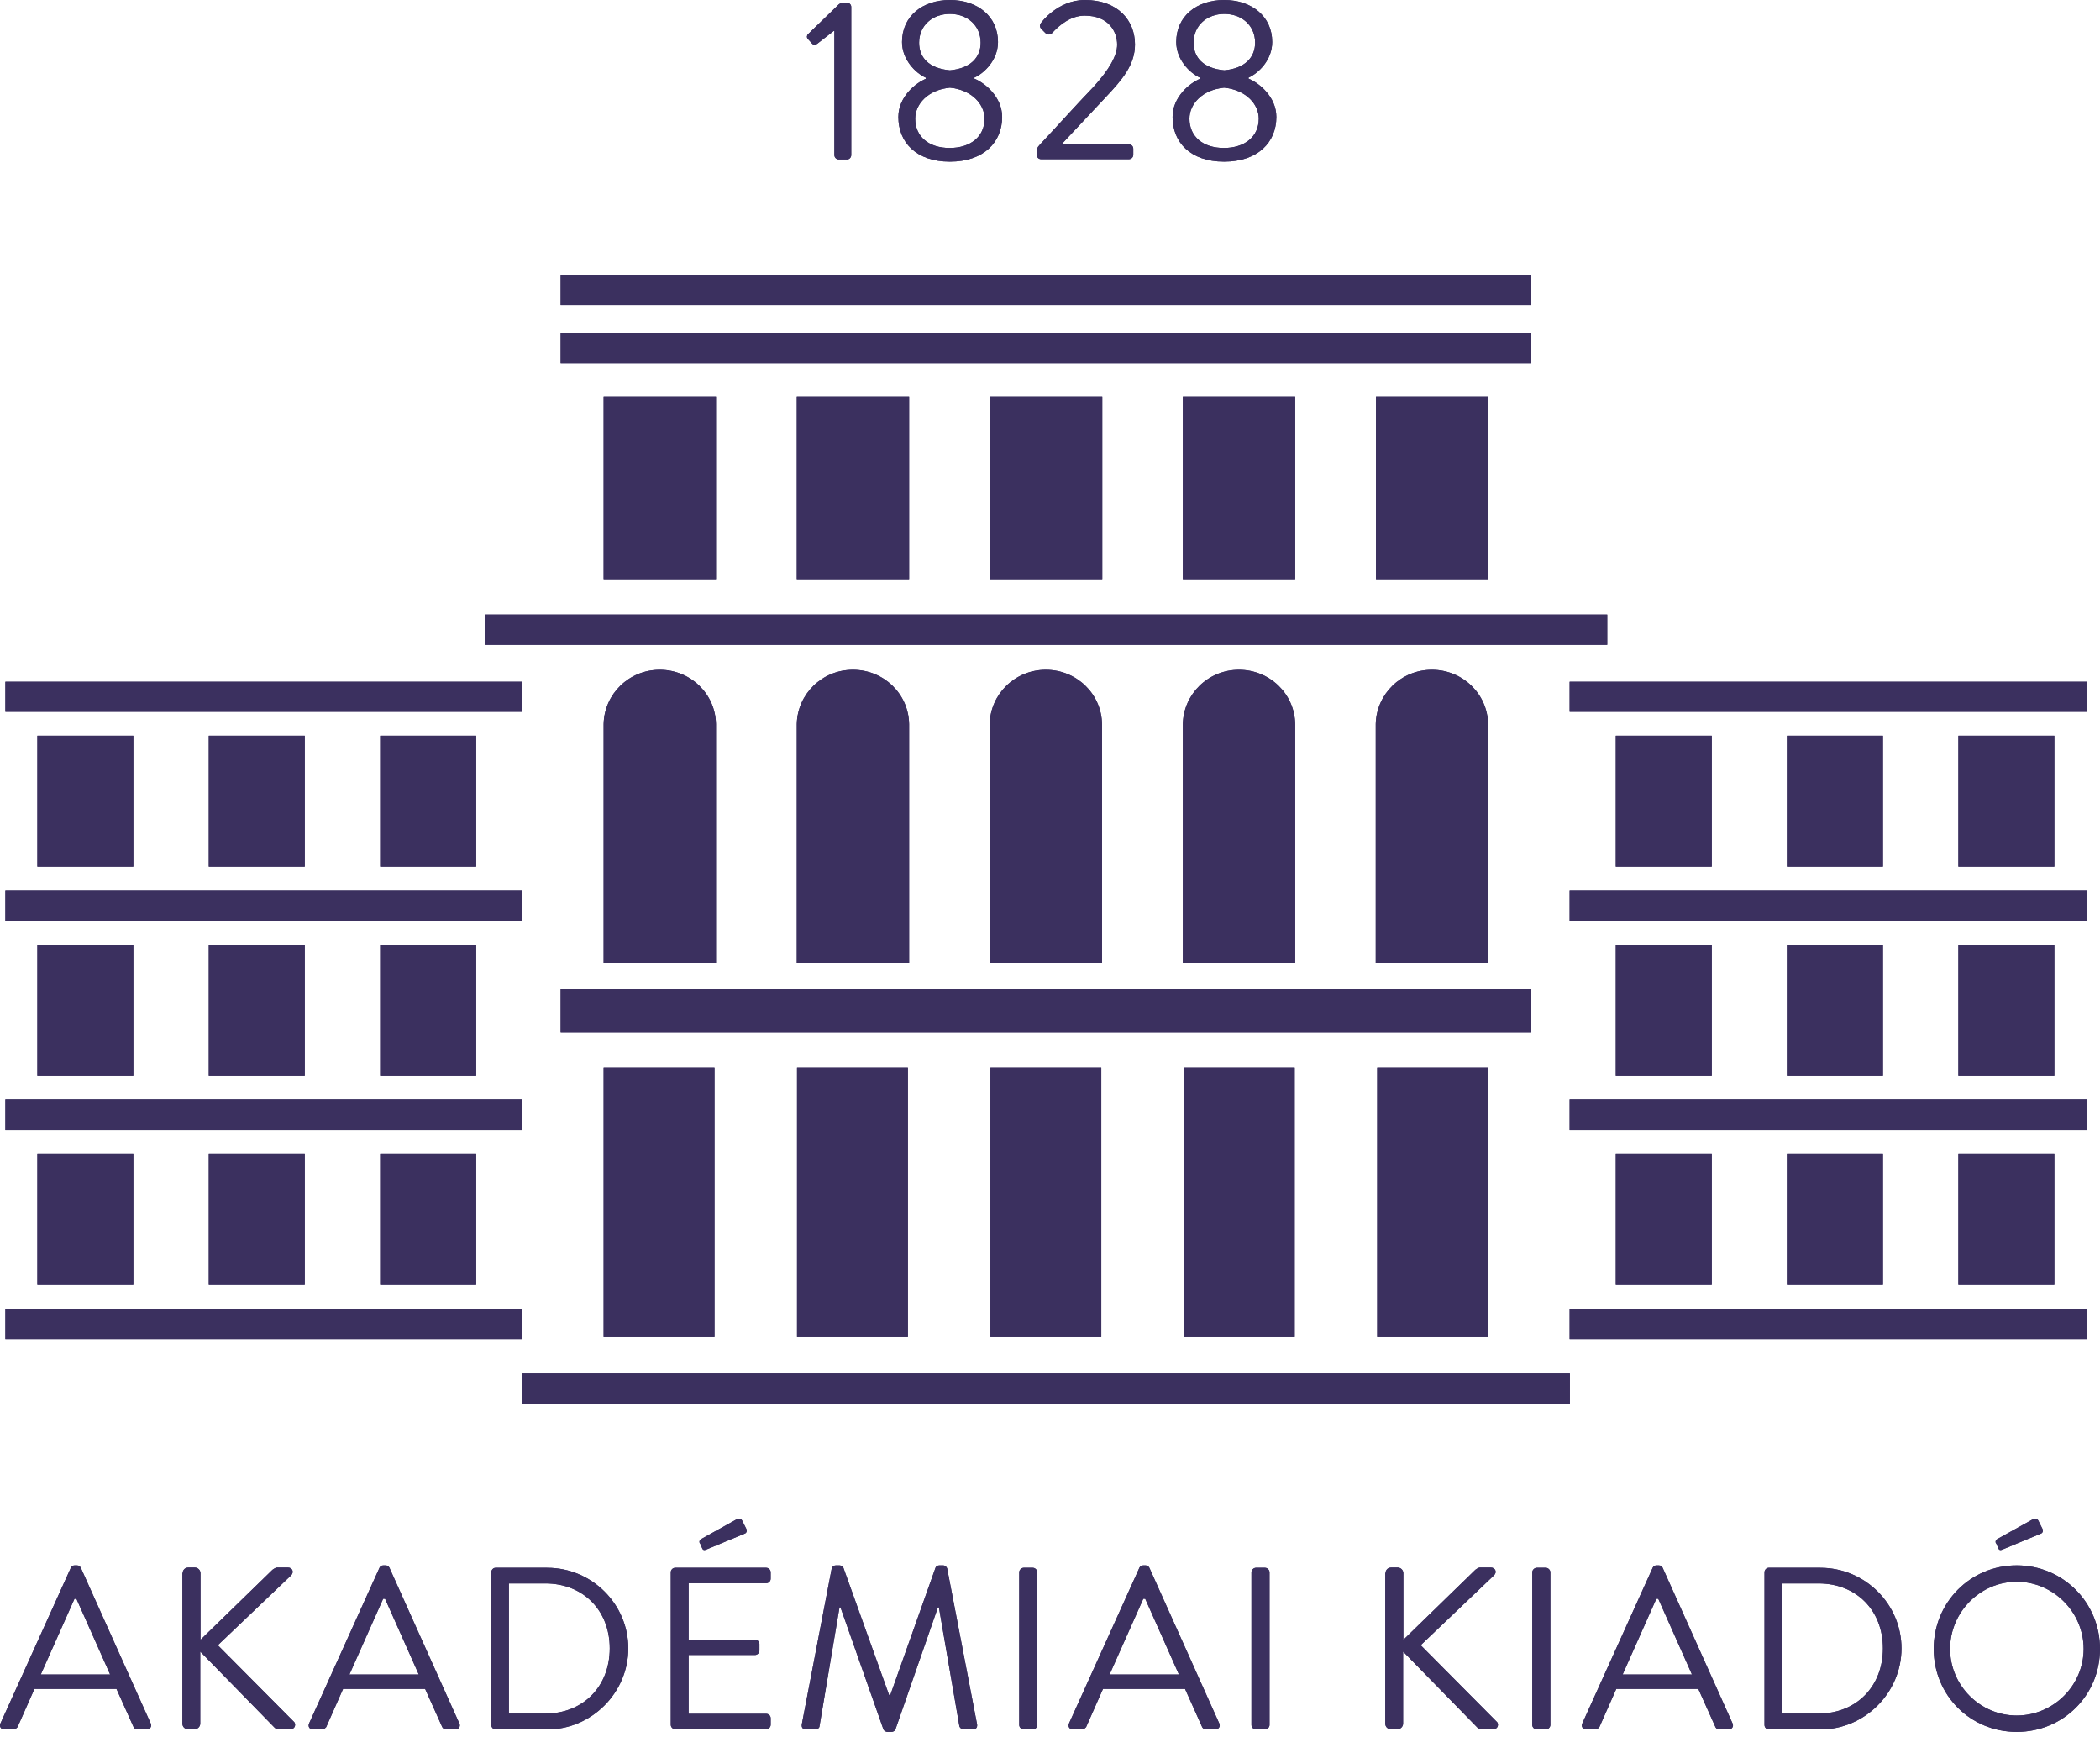 <?xml version="1.0" encoding="UTF-8"?><svg id="b" xmlns="http://www.w3.org/2000/svg" viewBox="0 0 86 72" width="86" height="72"><defs><style>.d{fill:#3b305f;}.d,.e{stroke-width:0px;}.e{fill:none;}</style></defs><g id="c"><rect class="e" width="86" height="72"/><path class="d" d="M34.14,1.27l-.67.52c-.07.06-.15.06-.21,0l-.18-.2c-.06-.07-.03-.16.02-.2l1.26-1.22s.09-.06.16-.06h.17c.09,0,.17.08.17.17v6.07c0,.1-.08.18-.17.18h-.34c-.1,0-.18-.08-.18-.18V1.27h0Z"/><path class="d" d="M37.91,3.22v-.04c-.42-.19-.97-.74-.97-1.46,0-1.05.83-1.72,1.96-1.72s1.97.67,1.97,1.72c0,.73-.55,1.27-.97,1.46v.04c.44.18,1.14.75,1.14,1.57,0,1.03-.75,1.83-2.14,1.83s-2.11-.8-2.11-1.83c0-.82.7-1.39,1.14-1.57ZM38.89,6.06c.85,0,1.43-.46,1.43-1.2,0-.59-.52-1.18-1.42-1.27-.91.09-1.42.68-1.42,1.27,0,.73.55,1.2,1.41,1.2ZM40.16,1.75c0-.71-.55-1.18-1.26-1.18s-1.26.47-1.26,1.18c0,.59.38,1.05,1.26,1.13.86-.08,1.26-.54,1.26-1.13Z"/><path class="d" d="M43.46,5.91h2.77c.1,0,.18.08.18.18v.25c0,.1-.08.18-.18.18h-3.59c-.11,0-.18-.08-.18-.18v-.13c0-.1,0-.15.12-.28.74-.79,1.46-1.6,2.21-2.38.64-.71.96-1.27.96-1.72,0-.54-.35-1.19-1.33-1.19-.58,0-1.05.4-1.34.72-.07.07-.17.07-.26,0l-.18-.18c-.06-.06-.07-.17,0-.25,0,0,.67-.93,1.79-.93,1.36,0,2.05.85,2.05,1.82,0,.84-.53,1.45-1.19,2.15l-1.8,1.92v.02Z"/><path class="d" d="M49.14,3.22v-.04c-.42-.19-.97-.74-.97-1.46,0-1.05.83-1.72,1.96-1.72s1.97.67,1.97,1.72c0,.73-.55,1.27-.97,1.46v.04c.44.18,1.14.75,1.14,1.57,0,1.03-.75,1.83-2.14,1.83s-2.11-.8-2.11-1.83c0-.82.7-1.39,1.14-1.57ZM50.12,6.06c.85,0,1.43-.46,1.43-1.2,0-.59-.52-1.18-1.42-1.27-.91.09-1.42.68-1.42,1.27,0,.73.55,1.2,1.41,1.2ZM51.4,1.75c0-.71-.55-1.18-1.26-1.18s-1.26.47-1.26,1.18c0,.59.38,1.05,1.26,1.13.86-.08,1.26-.54,1.26-1.13Z"/><path class="d" d="M34.14,1.27l-.67.52c-.07.06-.15.06-.21,0l-.18-.2c-.06-.07-.03-.16.02-.2l1.26-1.22s.09-.06.16-.06h.17c.09,0,.17.08.17.17v6.07c0,.1-.08.18-.17.18h-.34c-.1,0-.18-.08-.18-.18V1.27h0Z"/><path class="d" d="M37.91,3.22v-.04c-.42-.19-.97-.74-.97-1.46,0-1.05.83-1.72,1.96-1.72s1.97.67,1.97,1.72c0,.73-.55,1.27-.97,1.46v.04c.44.18,1.14.75,1.14,1.57,0,1.03-.75,1.83-2.14,1.83s-2.11-.8-2.11-1.83c0-.82.7-1.39,1.14-1.57ZM38.89,6.06c.85,0,1.43-.46,1.43-1.2,0-.59-.52-1.18-1.42-1.27-.91.09-1.42.68-1.42,1.27,0,.73.55,1.2,1.41,1.2ZM40.16,1.75c0-.71-.55-1.18-1.26-1.18s-1.26.47-1.26,1.18c0,.59.38,1.05,1.26,1.13.86-.08,1.26-.54,1.26-1.13Z"/><path class="d" d="M43.46,5.91h2.77c.1,0,.18.08.18.18v.25c0,.1-.08.18-.18.18h-3.59c-.11,0-.18-.08-.18-.18v-.13c0-.1,0-.15.12-.28.74-.79,1.46-1.6,2.21-2.38.64-.71.96-1.27.96-1.72,0-.54-.35-1.19-1.33-1.19-.58,0-1.05.4-1.34.72-.07.07-.17.07-.26,0l-.18-.18c-.06-.06-.07-.17,0-.25,0,0,.67-.93,1.79-.93,1.36,0,2.05.85,2.05,1.82,0,.84-.53,1.45-1.19,2.15l-1.8,1.92v.02Z"/><path class="d" d="M49.14,3.22v-.04c-.42-.19-.97-.74-.97-1.46,0-1.05.83-1.72,1.96-1.72s1.97.67,1.97,1.72c0,.73-.55,1.27-.97,1.46v.04c.44.18,1.14.75,1.14,1.57,0,1.03-.75,1.83-2.14,1.83s-2.11-.8-2.11-1.83c0-.82.7-1.39,1.14-1.57ZM50.12,6.06c.85,0,1.43-.46,1.43-1.2,0-.59-.52-1.18-1.42-1.27-.91.09-1.42.68-1.42,1.27,0,.73.55,1.2,1.41,1.2ZM51.4,1.75c0-.71-.55-1.18-1.26-1.18s-1.26.47-1.26,1.18c0,.59.38,1.05,1.26,1.13.86-.08,1.26-.54,1.26-1.13Z"/><path class="d" d="M.02,70.58l2.88-6.37c.03-.06.08-.1.16-.1h.09c.09,0,.13.05.16.1l2.86,6.37c.06.12-.02.25-.16.25h-.38c-.09,0-.14-.06-.16-.1l-.7-1.56H1.41l-.69,1.56s-.08.1-.16.1H.18c-.14,0-.22-.12-.16-.25ZM4.51,68.58c-.46-1.03-.92-2.07-1.38-3.1h-.08l-1.38,3.1h2.84Z"/><path class="d" d="M7.48,64.43c0-.12.09-.23.23-.23h.27c.12,0,.23.1.23.23v2.73l2.95-2.87s.12-.09.18-.09h.46c.17,0,.26.19.11.33l-2.99,2.85,3.13,3.15c.07.07.05.29-.16.29h-.48c-.07,0-.15-.04-.17-.07l-3.04-3.11v2.95c0,.12-.1.23-.23.23h-.27c-.13,0-.23-.1-.23-.23v-6.17Z"/><path class="d" d="M12.66,70.58l2.88-6.37c.03-.06.08-.1.16-.1h.09c.09,0,.13.05.16.1l2.86,6.37c.06.12-.02.25-.16.25h-.38c-.09,0-.14-.06-.16-.1l-.7-1.56h-3.36l-.69,1.56s-.08.1-.16.1h-.38c-.14,0-.22-.12-.16-.25ZM17.15,68.58c-.46-1.03-.92-2.07-1.38-3.1h-.08l-1.38,3.1h2.84Z"/><path class="d" d="M20.12,64.39c0-.09.08-.18.17-.18h2.12c1.83,0,3.32,1.49,3.32,3.3s-1.5,3.32-3.32,3.32h-2.12c-.09,0-.17-.09-.17-.18v-6.26ZM22.33,70.18c1.55,0,2.64-1.11,2.64-2.67s-1.09-2.66-2.64-2.66h-1.49v5.33h1.49Z"/><path class="d" d="M27.47,64.39c0-.09.08-.18.18-.18h3.73c.1,0,.18.09.18.18v.27c0,.09-.08.18-.18.18h-3.18v2.31h2.72c.09,0,.18.09.18.18v.27c0,.1-.09.18-.18.18h-2.72v2.41h3.18c.1,0,.18.08.18.18v.27c0,.09-.08.18-.18.18h-3.73c-.1,0-.18-.09-.18-.18v-6.26ZM28.66,63.21c-.04-.08,0-.15.06-.18l1.42-.79c.06-.04.2-.06.25.03l.17.34c.04.08.02.17-.06.2l-1.52.63c-.13.06-.18.06-.22-.02l-.09-.21Z"/><path class="d" d="M34.06,64.24c.02-.08.09-.13.17-.13h.15c.07,0,.14.05.16.1l1.87,5.21h.05l1.85-5.21c.02-.06.09-.1.16-.1h.15c.08,0,.15.06.17.13l1.22,6.36c.03.13-.03.23-.17.23h-.38c-.08,0-.15-.07-.17-.13l-.84-4.87h-.04l-1.74,5c-.02.06-.1.1-.16.1h-.17c-.06,0-.14-.05-.16-.1l-1.76-5h-.04l-.82,4.87c0,.07-.09.13-.17.13h-.38c-.14,0-.2-.09-.17-.23l1.22-6.36Z"/><path class="d" d="M41.74,64.39c0-.09.09-.18.18-.18h.38c.09,0,.18.09.18.18v6.26c0,.09-.09.18-.18.18h-.38c-.09,0-.18-.09-.18-.18v-6.26Z"/><path class="d" d="M43.78,70.58l2.88-6.37c.03-.06.08-.1.16-.1h.09c.09,0,.13.05.16.1l2.86,6.37c.06.12-.02.25-.16.25h-.38c-.09,0-.14-.06-.16-.1l-.7-1.56h-3.36l-.69,1.56s-.08.1-.16.1h-.38c-.14,0-.22-.12-.16-.25ZM48.28,68.58c-.46-1.03-.92-2.07-1.38-3.1h-.08l-1.38,3.1h2.84Z"/><path class="d" d="M51.25,64.39c0-.09.09-.18.18-.18h.38c.09,0,.18.09.18.18v6.26c0,.09-.09.18-.18.18h-.38c-.09,0-.18-.09-.18-.18v-6.26Z"/><path class="d" d="M56.74,64.43c0-.12.09-.23.23-.23h.27c.12,0,.23.1.23.23v2.73l2.95-2.87s.12-.09.18-.09h.46c.17,0,.27.19.11.33l-2.99,2.85,3.13,3.15c.07.07.05.29-.16.29h-.48c-.07,0-.15-.04-.17-.07l-3.04-3.11v2.95c0,.12-.1.23-.23.23h-.27c-.13,0-.23-.1-.23-.23v-6.17Z"/><path class="d" d="M62.75,64.39c0-.09.09-.18.18-.18h.38c.09,0,.18.09.18.18v6.26c0,.09-.09.18-.18.18h-.38c-.09,0-.18-.09-.18-.18v-6.26Z"/><path class="d" d="M64.8,70.58l2.88-6.37c.03-.06.08-.1.16-.1h.09c.09,0,.13.05.16.1l2.86,6.37c.06.12-.02.25-.16.25h-.38c-.09,0-.14-.06-.16-.1l-.7-1.56h-3.36l-.69,1.56s-.08.1-.16.1h-.38c-.14,0-.22-.12-.16-.25ZM69.29,68.58c-.46-1.03-.92-2.07-1.38-3.1h-.08l-1.38,3.1h2.84Z"/><path class="d" d="M72.26,64.39c0-.09.08-.18.17-.18h2.12c1.83,0,3.32,1.49,3.32,3.3s-1.5,3.32-3.32,3.32h-2.12c-.09,0-.17-.09-.17-.18v-6.26ZM74.47,70.18c1.55,0,2.64-1.11,2.64-2.67s-1.09-2.66-2.64-2.66h-1.49v5.33h1.49Z"/><path class="d" d="M82.59,64.11c1.89,0,3.41,1.52,3.41,3.42s-1.51,3.4-3.41,3.4-3.4-1.5-3.4-3.4,1.5-3.42,3.4-3.42ZM82.59,70.26c1.5,0,2.74-1.23,2.74-2.73s-1.24-2.75-2.74-2.75-2.73,1.25-2.73,2.75,1.23,2.73,2.73,2.73ZM81.74,63.21c-.04-.08,0-.15.06-.18l1.42-.79c.06-.04.2-.06.25.03l.17.34c.04.08.02.17-.06.2l-1.52.63c-.13.06-.18.06-.22-.02l-.09-.21Z"/><path class="d" d="M.02,70.58l2.88-6.37c.03-.06.08-.1.16-.1h.09c.09,0,.13.05.16.1l2.86,6.37c.06.12-.02.25-.16.25h-.38c-.09,0-.14-.06-.16-.1l-.7-1.56H1.41l-.69,1.56s-.08.1-.16.1H.18c-.14,0-.22-.12-.16-.25ZM4.51,68.58c-.46-1.03-.92-2.07-1.38-3.1h-.08l-1.38,3.1h2.84Z"/><path class="d" d="M7.48,64.43c0-.12.09-.23.23-.23h.27c.12,0,.23.1.23.23v2.73l2.95-2.87s.12-.09.18-.09h.46c.17,0,.26.19.11.33l-2.99,2.85,3.13,3.15c.07.07.05.29-.16.29h-.48c-.07,0-.15-.04-.17-.07l-3.04-3.11v2.95c0,.12-.1.23-.23.23h-.27c-.13,0-.23-.1-.23-.23v-6.17Z"/><path class="d" d="M12.66,70.58l2.88-6.37c.03-.06.08-.1.16-.1h.09c.09,0,.13.05.16.1l2.86,6.37c.06.12-.02.25-.16.25h-.38c-.09,0-.14-.06-.16-.1l-.7-1.56h-3.36l-.69,1.56s-.08.1-.16.1h-.38c-.14,0-.22-.12-.16-.25ZM17.15,68.58c-.46-1.03-.92-2.07-1.38-3.1h-.08l-1.38,3.1h2.84Z"/><path class="d" d="M20.12,64.39c0-.09.08-.18.17-.18h2.12c1.83,0,3.32,1.49,3.32,3.3s-1.5,3.32-3.32,3.32h-2.12c-.09,0-.17-.09-.17-.18v-6.26ZM22.33,70.18c1.55,0,2.64-1.11,2.64-2.67s-1.09-2.66-2.64-2.66h-1.49v5.33h1.49Z"/><path class="d" d="M27.47,64.39c0-.09.08-.18.18-.18h3.73c.1,0,.18.09.18.18v.27c0,.09-.08.18-.18.18h-3.18v2.31h2.72c.09,0,.18.09.18.18v.27c0,.1-.09.18-.18.18h-2.72v2.41h3.18c.1,0,.18.08.18.18v.27c0,.09-.08.18-.18.18h-3.73c-.1,0-.18-.09-.18-.18v-6.26ZM28.66,63.21c-.04-.08,0-.15.06-.18l1.42-.79c.06-.04.2-.06.25.03l.17.34c.04.08.02.17-.06.2l-1.52.63c-.13.06-.18.06-.22-.02l-.09-.21Z"/><path class="d" d="M34.06,64.24c.02-.08.09-.13.17-.13h.15c.07,0,.14.05.16.1l1.87,5.21h.05l1.85-5.21c.02-.06.09-.1.16-.1h.15c.08,0,.15.06.17.13l1.22,6.36c.03.13-.03.23-.17.23h-.38c-.08,0-.15-.07-.17-.13l-.84-4.87h-.04l-1.74,5c-.02.06-.1.1-.16.1h-.17c-.06,0-.14-.05-.16-.1l-1.76-5h-.04l-.82,4.87c0,.07-.09.13-.17.13h-.38c-.14,0-.2-.09-.17-.23l1.22-6.36Z"/><path class="d" d="M41.74,64.39c0-.09.09-.18.18-.18h.38c.09,0,.18.09.18.18v6.26c0,.09-.09.18-.18.18h-.38c-.09,0-.18-.09-.18-.18v-6.26Z"/><path class="d" d="M43.78,70.58l2.88-6.37c.03-.06.08-.1.16-.1h.09c.09,0,.13.05.16.1l2.86,6.37c.06.12-.02.25-.16.25h-.38c-.09,0-.14-.06-.16-.1l-.7-1.56h-3.36l-.69,1.56s-.08.1-.16.1h-.38c-.14,0-.22-.12-.16-.25ZM48.28,68.58c-.46-1.03-.92-2.07-1.38-3.1h-.08l-1.38,3.1h2.84Z"/><path class="d" d="M51.25,64.39c0-.09.09-.18.18-.18h.38c.09,0,.18.09.18.18v6.26c0,.09-.09.18-.18.18h-.38c-.09,0-.18-.09-.18-.18v-6.26Z"/><path class="d" d="M56.74,64.43c0-.12.09-.23.23-.23h.27c.12,0,.23.1.23.23v2.73l2.95-2.87s.12-.09.18-.09h.46c.17,0,.27.19.11.33l-2.99,2.85,3.13,3.15c.07.07.05.29-.16.29h-.48c-.07,0-.15-.04-.17-.07l-3.04-3.11v2.95c0,.12-.1.23-.23.23h-.27c-.13,0-.23-.1-.23-.23v-6.17Z"/><path class="d" d="M62.75,64.39c0-.09.09-.18.18-.18h.38c.09,0,.18.09.18.18v6.26c0,.09-.09.18-.18.18h-.38c-.09,0-.18-.09-.18-.18v-6.26Z"/><path class="d" d="M64.8,70.58l2.88-6.37c.03-.06.08-.1.16-.1h.09c.09,0,.13.05.16.1l2.86,6.37c.06.12-.02.25-.16.25h-.38c-.09,0-.14-.06-.16-.1l-.7-1.56h-3.36l-.69,1.56s-.08.1-.16.1h-.38c-.14,0-.22-.12-.16-.25ZM69.29,68.58c-.46-1.03-.92-2.07-1.38-3.1h-.08l-1.38,3.1h2.84Z"/><path class="d" d="M72.26,64.39c0-.09.08-.18.17-.18h2.12c1.83,0,3.32,1.49,3.32,3.3s-1.5,3.32-3.32,3.32h-2.12c-.09,0-.17-.09-.17-.18v-6.26ZM74.47,70.18c1.55,0,2.64-1.11,2.64-2.67s-1.09-2.66-2.64-2.66h-1.49v5.33h1.49Z"/><path class="d" d="M82.59,64.11c1.89,0,3.41,1.52,3.41,3.42s-1.51,3.4-3.41,3.4-3.4-1.5-3.4-3.4,1.5-3.42,3.4-3.42ZM82.59,70.26c1.5,0,2.74-1.23,2.74-2.73s-1.24-2.75-2.74-2.75-2.73,1.25-2.73,2.75,1.23,2.73,2.73,2.73ZM81.74,63.21c-.04-.08,0-.15.06-.18l1.42-.79c.06-.04.2-.06.25.03l.17.34c.04.08.02.17-.06.2l-1.52.63c-.13.06-.18.06-.22-.02l-.09-.21Z"/><rect class="d" x=".22" y="53.6" width="21.17" height="1.24"/><rect class="d" x=".22" y="45.04" width="21.17" height="1.23"/><rect class="d" x=".22" y="36.48" width="21.17" height="1.23"/><rect class="d" x=".22" y="27.92" width="21.17" height="1.23"/><rect class="d" x="1.53" y="30.13" width="3.93" height="5.36"/><rect class="d" x="8.55" y="30.13" width="3.93" height="5.36"/><rect class="d" x="15.57" y="30.13" width="3.93" height="5.36"/><rect class="d" x="1.53" y="38.7" width="3.93" height="5.36"/><rect class="d" x="8.55" y="38.7" width="3.93" height="5.36"/><rect class="d" x="15.57" y="38.7" width="3.93" height="5.36"/><rect class="d" x="1.53" y="47.26" width="3.93" height="5.36"/><rect class="d" x="8.55" y="47.26" width="3.93" height="5.36"/><rect class="d" x="15.57" y="47.26" width="3.93" height="5.36"/><rect class="d" x="19.85" y="25.17" width="45.97" height="1.24"/><rect class="d" x="22.96" y="40.52" width="39.75" height="1.77"/><rect class="d" x="22.96" y="13.63" width="39.75" height="1.24"/><rect class="d" x="22.96" y="11.25" width="39.75" height="1.24"/><rect class="d" x="21.38" y="56.25" width="42.91" height="1.24"/><rect class="d" x="24.72" y="16.26" width="4.6" height="7.46"/><rect class="d" x="32.63" y="16.26" width="4.6" height="7.46"/><rect class="d" x="40.54" y="16.26" width="4.6" height="7.46"/><rect class="d" x="48.44" y="16.26" width="4.6" height="7.46"/><rect class="d" x="56.35" y="16.26" width="4.6" height="7.46"/><path class="d" d="M29.32,29.65c-.02-1.23-1.04-2.22-2.3-2.22s-2.27.99-2.3,2.22h0v9.79h4.6v-9.79h0Z"/><path class="d" d="M37.23,29.65c-.02-1.23-1.04-2.22-2.3-2.22s-2.27.99-2.3,2.22h0v9.79h4.6v-9.79h0Z"/><path class="d" d="M45.13,29.65h0c-.02-1.23-1.04-2.22-2.3-2.22s-2.27.99-2.3,2.22h0v9.79h4.6v-9.79Z"/><path class="d" d="M53.04,29.65c-.02-1.23-1.04-2.22-2.3-2.22s-2.27.99-2.3,2.22h0v9.79h4.6v-9.79h0Z"/><path class="d" d="M60.94,29.65c-.02-1.23-1.04-2.22-2.3-2.22s-2.27.99-2.3,2.22h0v9.79h4.6v-9.79h0Z"/><rect class="d" x="24.72" y="43.71" width="4.54" height="11.05"/><rect class="d" x="32.64" y="43.71" width="4.54" height="11.05"/><rect class="d" x="40.56" y="43.71" width="4.54" height="11.05"/><rect class="d" x="48.48" y="43.71" width="4.54" height="11.05"/><rect class="d" x="56.4" y="43.71" width="4.54" height="11.05"/><rect class="d" x="64.28" y="53.6" width="21.17" height="1.24"/><rect class="d" x="64.28" y="45.04" width="21.17" height="1.23"/><rect class="d" x="64.28" y="36.48" width="21.17" height="1.23"/><rect class="d" x="64.28" y="27.92" width="21.17" height="1.23"/><rect class="d" x="80.2" y="30.13" width="3.93" height="5.36"/><rect class="d" x="73.18" y="30.13" width="3.93" height="5.36"/><rect class="d" x="66.17" y="30.13" width="3.93" height="5.36"/><rect class="d" x="80.2" y="38.7" width="3.93" height="5.36"/><rect class="d" x="73.18" y="38.7" width="3.93" height="5.36"/><rect class="d" x="66.17" y="38.7" width="3.93" height="5.36"/><rect class="d" x="80.2" y="47.26" width="3.93" height="5.36"/><rect class="d" x="73.18" y="47.26" width="3.93" height="5.36"/><rect class="d" x="66.17" y="47.26" width="3.93" height="5.36"/><rect class="d" x=".22" y="53.6" width="21.17" height="1.24"/><rect class="d" x=".22" y="45.04" width="21.17" height="1.23"/><rect class="d" x=".22" y="36.48" width="21.17" height="1.23"/><rect class="d" x=".22" y="27.92" width="21.17" height="1.23"/><rect class="d" x="1.53" y="30.13" width="3.93" height="5.36"/><rect class="d" x="8.55" y="30.13" width="3.93" height="5.36"/><rect class="d" x="15.57" y="30.13" width="3.93" height="5.36"/><rect class="d" x="1.53" y="38.7" width="3.93" height="5.36"/><rect class="d" x="8.55" y="38.7" width="3.93" height="5.36"/><rect class="d" x="15.57" y="38.7" width="3.93" height="5.36"/><rect class="d" x="1.53" y="47.26" width="3.93" height="5.36"/><rect class="d" x="8.55" y="47.26" width="3.93" height="5.36"/><rect class="d" x="15.57" y="47.26" width="3.93" height="5.36"/><rect class="d" x="19.85" y="25.17" width="45.97" height="1.24"/><rect class="d" x="22.96" y="40.52" width="39.75" height="1.77"/><rect class="d" x="22.96" y="13.63" width="39.75" height="1.24"/><rect class="d" x="22.96" y="11.25" width="39.75" height="1.24"/><rect class="d" x="21.38" y="56.25" width="42.91" height="1.24"/><rect class="d" x="24.72" y="16.26" width="4.6" height="7.46"/><rect class="d" x="32.63" y="16.26" width="4.6" height="7.46"/><rect class="d" x="40.54" y="16.26" width="4.6" height="7.46"/><rect class="d" x="48.44" y="16.26" width="4.6" height="7.46"/><rect class="d" x="56.35" y="16.26" width="4.6" height="7.46"/><path class="d" d="M29.32,29.65c-.02-1.23-1.04-2.22-2.3-2.22s-2.27.99-2.3,2.22h0v9.79h4.6v-9.79h0Z"/><path class="d" d="M37.23,29.65c-.02-1.23-1.04-2.22-2.3-2.22s-2.27.99-2.3,2.22h0v9.79h4.6v-9.79h0Z"/><path class="d" d="M45.13,29.65h0c-.02-1.23-1.04-2.22-2.3-2.22s-2.27.99-2.3,2.22h0v9.79h4.6v-9.79Z"/><path class="d" d="M53.04,29.65c-.02-1.23-1.04-2.22-2.3-2.22s-2.27.99-2.3,2.22h0v9.79h4.6v-9.79h0Z"/><path class="d" d="M60.94,29.65c-.02-1.23-1.04-2.22-2.3-2.22s-2.27.99-2.3,2.22h0v9.79h4.6v-9.79h0Z"/><rect class="d" x="24.72" y="43.71" width="4.54" height="11.05"/><rect class="d" x="32.64" y="43.71" width="4.54" height="11.05"/><rect class="d" x="40.56" y="43.71" width="4.54" height="11.05"/><rect class="d" x="48.48" y="43.71" width="4.54" height="11.05"/><rect class="d" x="56.4" y="43.71" width="4.54" height="11.05"/><rect class="d" x="64.28" y="53.6" width="21.17" height="1.24"/><rect class="d" x="64.28" y="45.04" width="21.17" height="1.23"/><rect class="d" x="64.28" y="36.48" width="21.17" height="1.23"/><rect class="d" x="64.28" y="27.92" width="21.17" height="1.23"/><rect class="d" x="80.2" y="30.13" width="3.93" height="5.36"/><rect class="d" x="73.18" y="30.13" width="3.93" height="5.36"/><rect class="d" x="66.17" y="30.13" width="3.93" height="5.36"/><rect class="d" x="80.2" y="38.7" width="3.93" height="5.36"/><rect class="d" x="73.18" y="38.7" width="3.93" height="5.36"/><rect class="d" x="66.17" y="38.7" width="3.93" height="5.36"/><rect class="d" x="80.2" y="47.26" width="3.93" height="5.36"/><rect class="d" x="73.18" y="47.26" width="3.93" height="5.36"/><rect class="d" x="66.17" y="47.26" width="3.93" height="5.36"/></g></svg>
